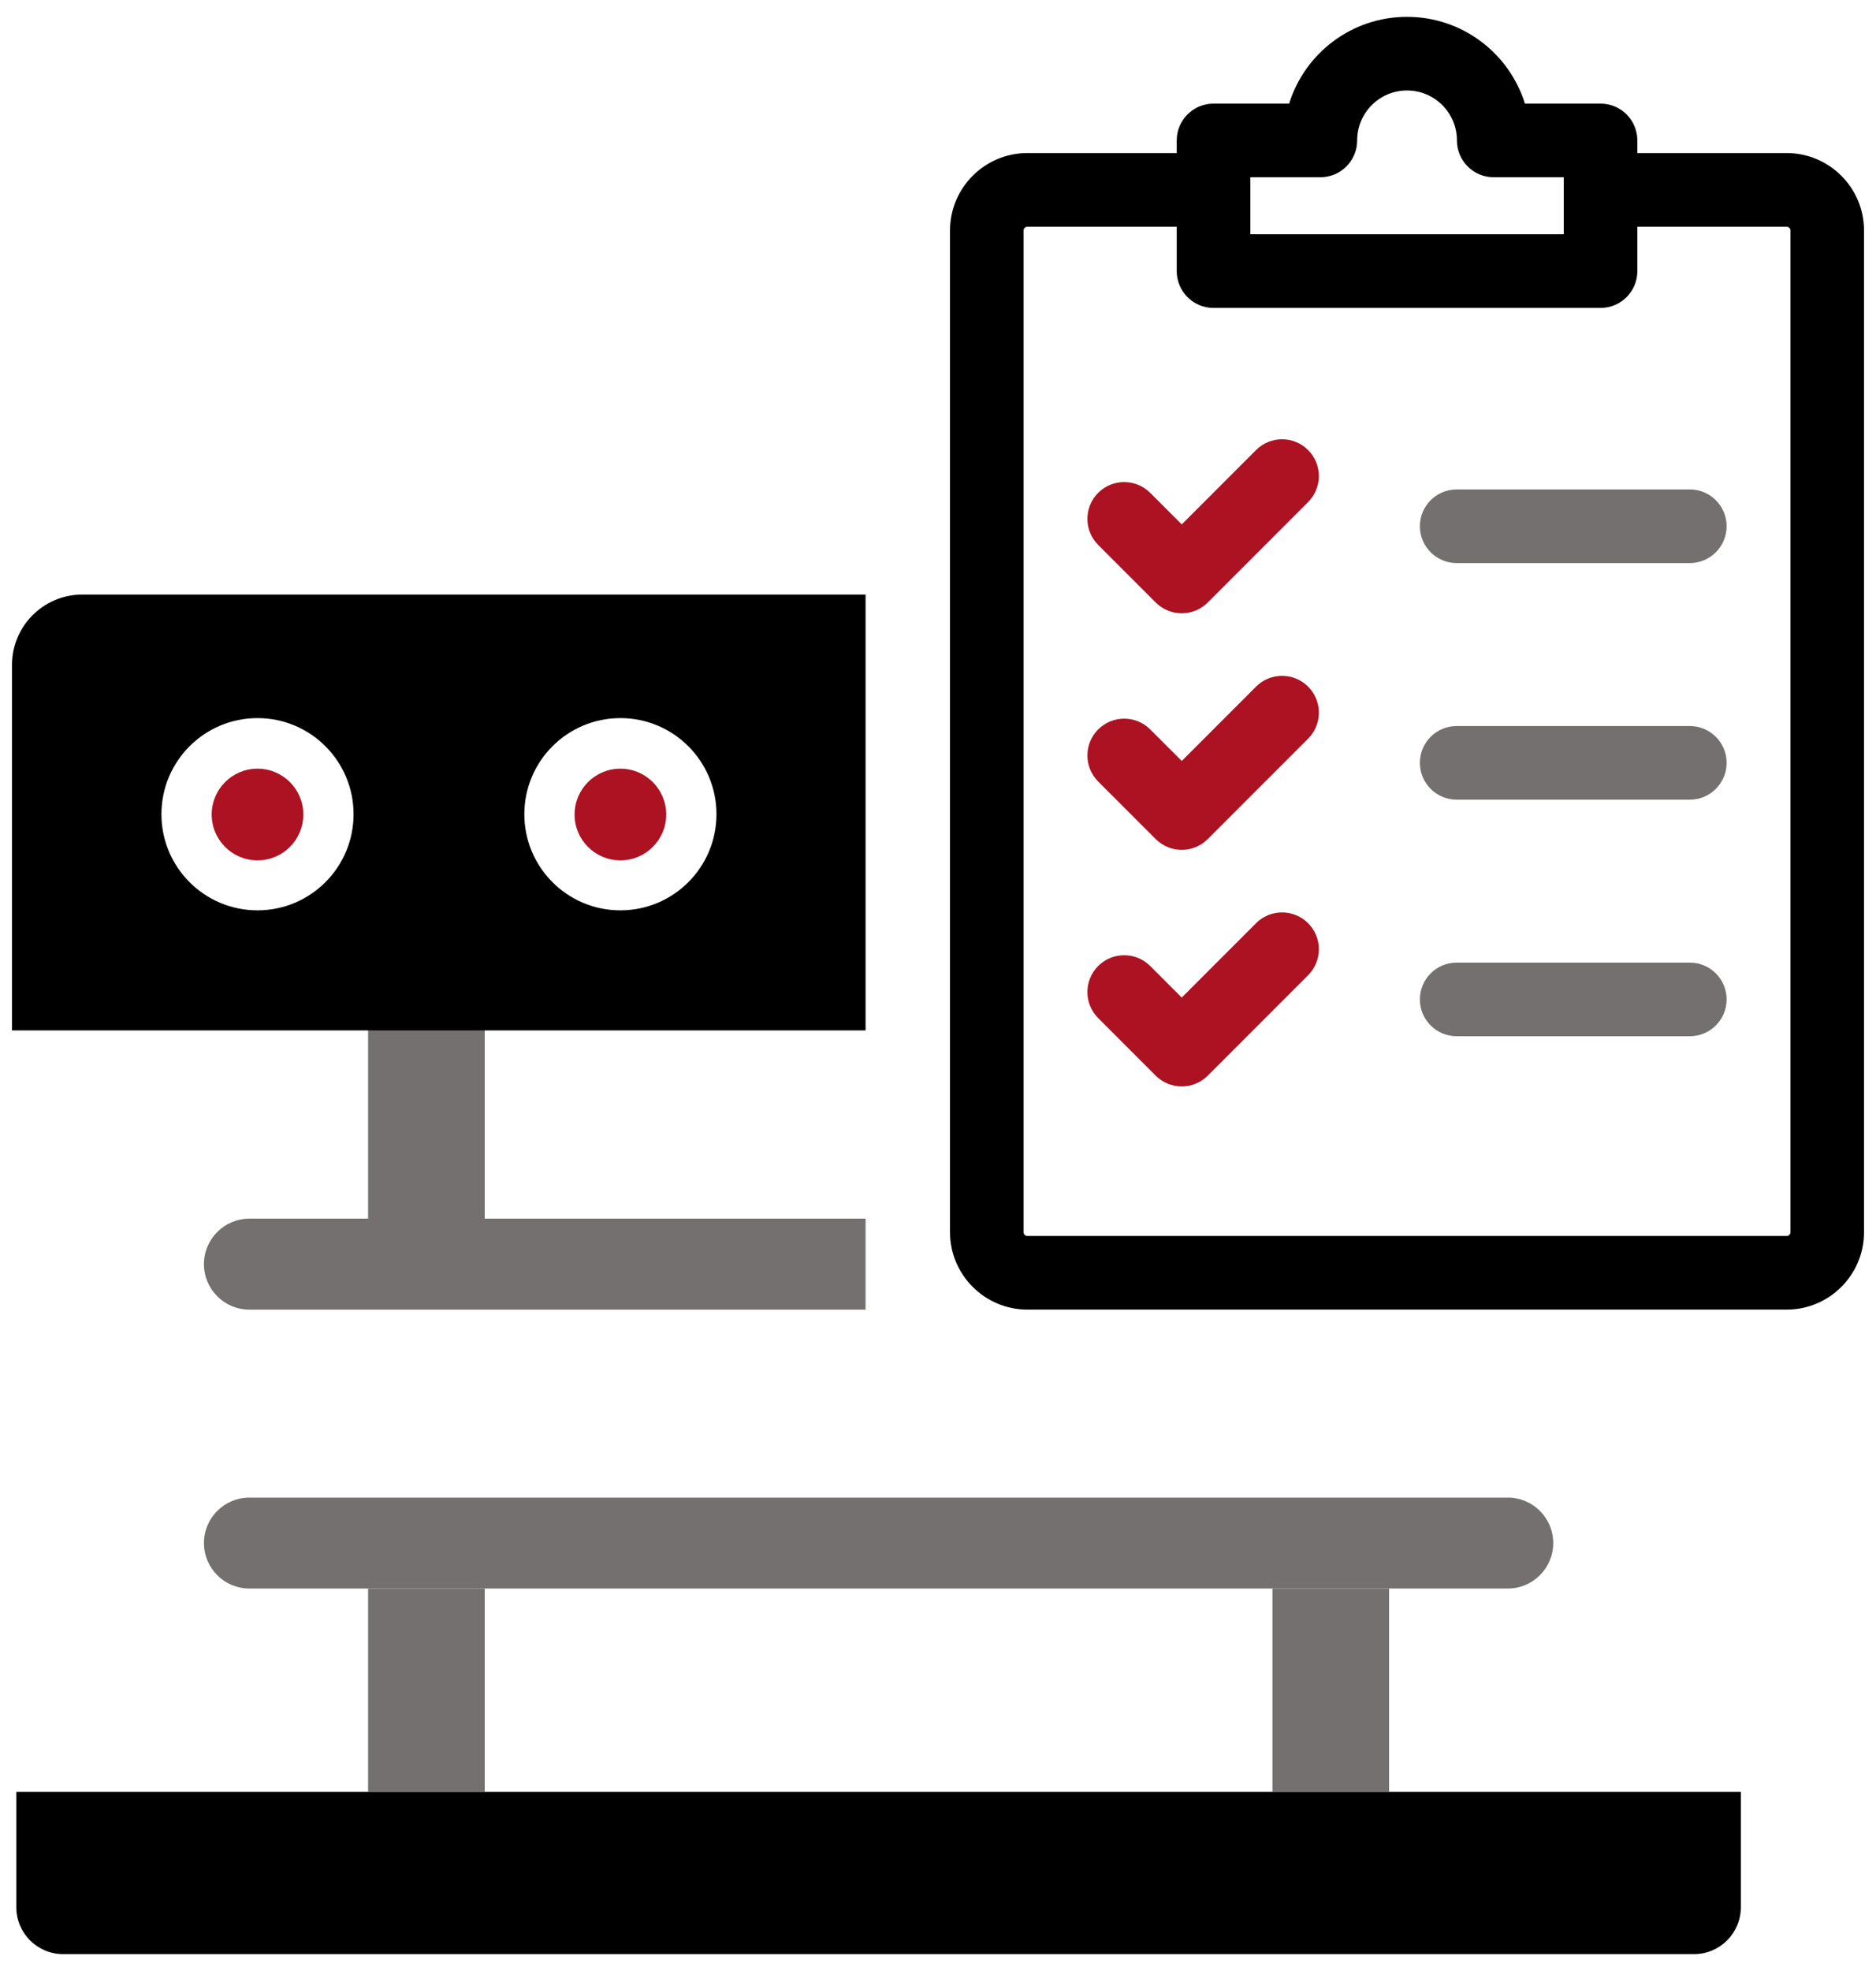 <?xml version="1.0" encoding="UTF-8"?> <svg xmlns="http://www.w3.org/2000/svg" width="80" height="84" viewBox="0 0 80 84" fill="none"><path d="M20.671 43.271H15.697V53.326H20.671V43.271Z" fill="#757070"></path><path d="M20.671 76.366H15.697V67.7H20.671V76.366Z" fill="#757070"></path><path d="M59.236 76.366H54.262V67.7H59.236V76.366Z" fill="#757070"></path><path d="M36.911 51.937H10.635C9.565 51.937 8.697 52.805 8.697 53.875C8.697 54.946 9.565 55.814 10.635 55.814H36.911V51.937Z" fill="#757070"></path><path d="M64.298 67.7H10.635C9.565 67.7 8.697 66.833 8.697 65.762C8.697 64.692 9.565 63.824 10.635 63.824H64.298C65.368 63.824 66.236 64.692 66.236 65.762C66.236 66.833 65.368 67.7 64.298 67.7Z" fill="#757070"></path><path fill-rule="evenodd" clip-rule="evenodd" d="M0.696 81.282C0.696 82.387 1.592 83.282 2.696 83.282L72.236 83.282C73.341 83.282 74.236 82.387 74.236 81.282L74.236 76.366L0.696 76.366L0.696 81.282Z" fill="black"></path><circle cx="26.456" cy="34.713" r="1.954" fill="#AC1222"></circle><circle cx="10.981" cy="34.713" r="1.954" fill="#AC1222"></circle><path fill-rule="evenodd" clip-rule="evenodd" d="M36.911 25.339H3.512C1.855 25.339 0.512 26.682 0.512 28.339V43.914H36.911V25.339ZM10.98 38.797C13.243 38.797 15.077 36.963 15.077 34.7C15.077 32.438 13.243 30.604 10.98 30.604C8.718 30.604 6.884 32.438 6.884 34.7C6.884 36.963 8.718 38.797 10.98 38.797ZM26.456 38.797C28.719 38.797 30.553 36.963 30.553 34.7C30.553 32.438 28.719 30.604 26.456 30.604C24.194 30.604 22.36 32.438 22.36 34.7C22.36 36.963 24.194 38.797 26.456 38.797Z" fill="black"></path><path fill-rule="evenodd" clip-rule="evenodd" d="M69.823 6.523H76.189C78.009 6.523 79.489 8.004 79.489 9.823V52.514C79.489 54.334 78.009 55.813 76.189 55.813H43.811C41.998 55.813 40.512 54.334 40.512 52.514V9.823C40.512 8.004 41.992 6.523 43.811 6.523H50.18V5.985C50.18 5.118 50.883 4.416 51.749 4.416H54.974C55.641 2.272 57.639 0.718 60 0.718C62.361 0.718 64.361 2.272 65.029 4.416H68.254C69.121 4.416 69.823 5.118 69.823 5.985V6.523ZM50.18 9.662H43.811C43.722 9.662 43.65 9.734 43.65 9.823V52.514C43.65 52.603 43.723 52.675 43.811 52.675H76.189C76.278 52.675 76.351 52.603 76.351 52.514V9.823C76.351 9.734 76.278 9.662 76.189 9.662H69.823V11.554C69.823 12.42 69.121 13.123 68.254 13.123H51.749C50.883 13.123 50.18 12.42 50.18 11.554V9.662ZM66.685 9.985V7.554H63.698C62.831 7.554 62.129 6.851 62.129 5.985C62.129 4.808 61.175 3.856 60 3.856C58.826 3.856 57.875 4.809 57.875 5.985C57.875 6.851 57.172 7.554 56.306 7.554H53.319V9.985H66.685Z" fill="black"></path><path d="M60.549 22.428C60.549 23.294 61.252 23.997 62.118 23.997H72.061C72.927 23.997 73.63 23.294 73.63 22.428C73.63 21.562 72.927 20.859 72.061 20.859H62.118C61.252 20.859 60.549 21.562 60.549 22.428Z" fill="#757070"></path><path d="M60.549 32.511C60.549 33.377 61.252 34.08 62.118 34.08H72.061C72.927 34.08 73.63 33.377 73.63 32.511C73.63 31.645 72.927 30.942 72.061 30.942H62.118C61.252 30.942 60.549 31.645 60.549 32.511Z" fill="#757070"></path><path d="M60.549 42.593C60.549 43.459 61.252 44.162 62.118 44.162H72.061C72.927 44.162 73.63 43.459 73.63 42.593C73.63 41.727 72.927 41.024 72.061 41.024H62.118C61.252 41.024 60.549 41.727 60.549 42.593Z" fill="#757070"></path><path d="M46.83 31.087C46.218 31.699 46.218 32.693 46.83 33.306L49.284 35.76C49.897 36.372 50.891 36.372 51.503 35.76L55.782 31.481C56.394 30.869 56.394 29.874 55.782 29.262C55.17 28.65 54.175 28.65 53.563 29.262L50.394 32.431L49.049 31.087C48.437 30.474 47.443 30.474 46.83 31.087Z" fill="#AC1222"></path><path d="M46.83 21.004C46.218 21.616 46.218 22.611 46.83 23.223L49.284 25.677C49.897 26.29 50.891 26.29 51.503 25.677L55.782 21.398C56.394 20.786 56.394 19.792 55.782 19.18C55.17 18.567 54.175 18.567 53.563 19.18L50.394 22.349L49.049 21.004C48.437 20.392 47.443 20.392 46.83 21.004Z" fill="#AC1222"></path><path d="M46.83 41.169C46.218 41.782 46.218 42.776 46.83 43.388L49.284 45.842C49.897 46.455 50.891 46.455 51.503 45.842L55.782 41.563C56.394 40.951 56.394 39.957 55.782 39.344C55.17 38.732 54.175 38.732 53.563 39.344L50.394 42.514L49.049 41.169C48.437 40.557 47.443 40.557 46.83 41.169Z" fill="#AC1222"></path></svg> 